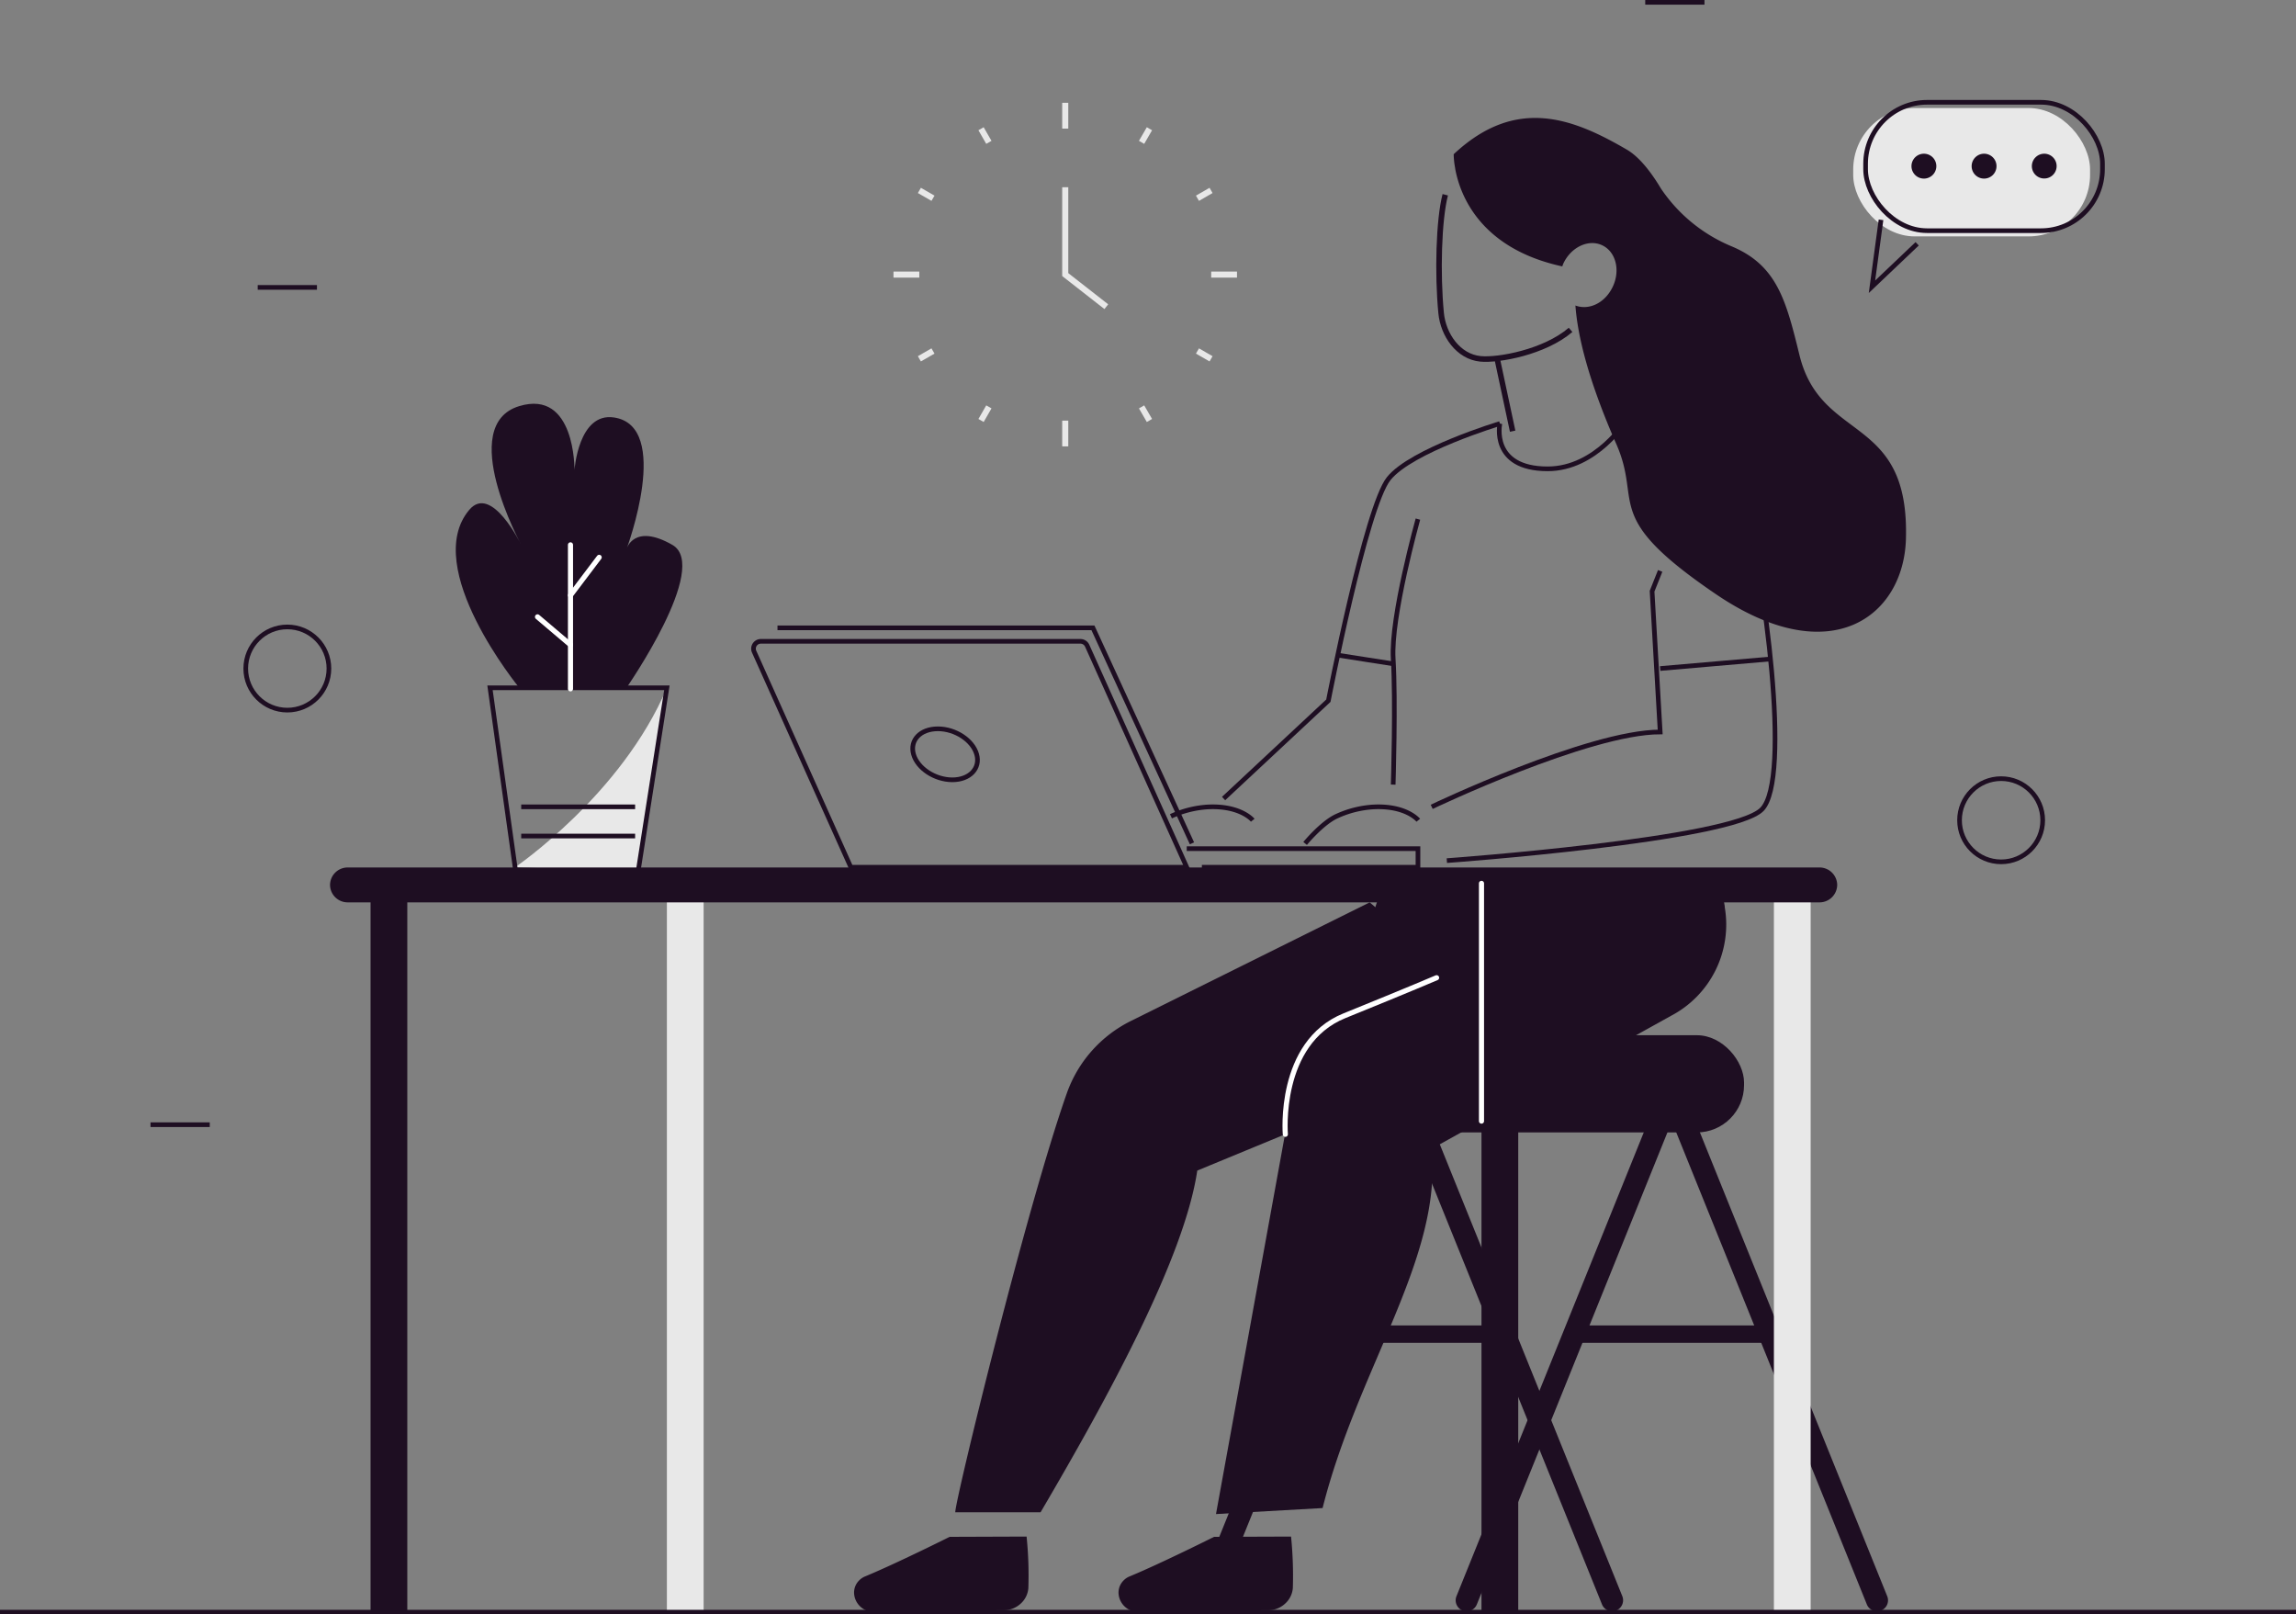 <svg xmlns="http://www.w3.org/2000/svg" viewBox="0 0 493.02 346.58"><rect x="0" y="0" width="493.02" height="346.58" fill="#808080" stroke="none"/><defs><style>.cls-1{fill:#e8e8e8;}.cls-2,.cls-3{fill:#1e0e22;}.cls-2,.cls-4,.cls-5,.cls-7{fill-rule:evenodd;}.cls-10,.cls-11,.cls-4,.cls-5,.cls-6,.cls-7,.cls-8,.cls-9{fill:none;}.cls-10,.cls-4,.cls-5,.cls-6,.cls-8{stroke:#1e0e22;}.cls-10,.cls-11,.cls-4,.cls-5,.cls-6,.cls-8{stroke-miterlimit:10;}.cls-10,.cls-5{stroke-width:1.19px;}.cls-6{stroke-width:0.98px;}.cls-7,.cls-9{stroke:#fff;stroke-linecap:round;stroke-linejoin:round;stroke-width:1.1px;}.cls-11{stroke:#e8e8e8;stroke-width:1.3px;}</style></defs><g id="Calque_2" data-name="Calque 2"><g id="Calque_1-2" data-name="Calque 1"><g id="illustration_contenu_gestion_projet"><path class="cls-1" d="M110.61,186.18s22.89-15.55,32.59-38.52L137,187.15Z"></path><rect class="cls-1" x="143.2" y="189.64" width="7.89" height="156.45"></rect><path class="cls-2" d="M257.93,345.83h0a2.35,2.35,0,0,1-1.3-3.06L301.9,230.69a2.37,2.37,0,0,1,3.07-1.31h0a2.36,2.36,0,0,1,1.3,3.07L261,344.53A2.35,2.35,0,0,1,257.93,345.83Z"></path><rect class="cls-3" x="264.95" y="222.24" width="109.55" height="20.87" rx="10.15"></rect><path class="cls-2" d="M321,288.28H283.32a1.87,1.87,0,0,1-1.87-1.86h0a1.87,1.87,0,0,1,1.87-1.87H321a1.87,1.87,0,0,1,1.86,1.87h0A1.87,1.87,0,0,1,321,288.28Z"></path><path class="cls-2" d="M314.05,345.74h0a2.36,2.36,0,0,1-1.3-3.07l42.77-105.89a2.37,2.37,0,0,1,3.07-1.31h0a2.35,2.35,0,0,1,1.3,3.07l-42.77,105.9A2.36,2.36,0,0,1,314.05,345.74Z"></path><path class="cls-2" d="M403.94,345.74h0a2.35,2.35,0,0,0,1.3-3.07L362.47,236.78a2.37,2.37,0,0,0-3.07-1.31h0a2.36,2.36,0,0,0-1.3,3.07l42.77,105.9A2.36,2.36,0,0,0,403.94,345.74Z"></path><path class="cls-2" d="M347.05,345.74h0a2.37,2.37,0,0,0,1.31-3.07L305.58,236.78a2.35,2.35,0,0,0-3.06-1.31h0a2.37,2.37,0,0,0-1.31,3.07L344,344.44A2.35,2.35,0,0,0,347.05,345.74Z"></path><path class="cls-2" d="M379.81,288.28H339.47a1.87,1.87,0,0,1-1.87-1.86h0a1.87,1.87,0,0,1,1.87-1.87h40.34a1.87,1.87,0,0,1,1.86,1.87h0A1.87,1.87,0,0,1,379.81,288.28Z"></path><path class="cls-2" d="M205.12,324.66c0-2.68,15.31-65.44,23.95-89.94a27.58,27.58,0,0,1,13.75-15.53l51.29-25.47,33.52,28.47L257.09,251.3c-2.74,18.5-18.75,48-33.65,73.36Z"></path><path class="cls-2" d="M272.37,345.69a5.32,5.32,0,0,0,3.57-1.41,5,5,0,0,0,1.67-3.35,83.81,83.81,0,0,0-.38-11.06l-16.53.06s-11.47,5.74-18.13,8.49a3.75,3.75,0,0,0-1.32.89c-2.44,2.5-.39,6.74,3.1,6.69C252.11,345.9,266.45,345.72,272.37,345.69Z"></path><path class="cls-2" d="M215.59,345.69a5.36,5.36,0,0,0,3.57-1.41,5,5,0,0,0,1.66-3.35,82,82,0,0,0-.38-11.06l-16.52.06s-11.48,5.74-18.14,8.49a3.84,3.84,0,0,0-1.32.89c-2.44,2.5-.38,6.74,3.11,6.69C195.33,345.9,209.66,345.72,215.59,345.69Z"></path><path class="cls-2" d="M370.35,194.72l0-.19c-.22-1.28-.42-2.57-.59-3.86-.82-6-2.46-2.48-2.46-2.48-28,2-43.48,5.53-70.38,1.76-2.62,7.83-3.26,9.36-2.74,13.56A38.79,38.79,0,0,0,298,216l-8.39,4a23.17,23.17,0,0,0-13.25,21.14l-15.25,83.9L284,323.75c7.58-30.11,25.77-53.78,23.4-77.11l51.35-28.53h0A22.11,22.11,0,0,0,370.35,194.72Z"></path><path class="cls-4" d="M269,176.09s-2.62-3.24-9.74-2.85a22.08,22.08,0,0,0-7.82,2"></path><path class="cls-4" d="M304.55,176.09s-2.61-3.24-9.74-2.85a22.08,22.08,0,0,0-7.82,2c-3.14,1.45-6.74,5.83-6.74,5.83"></path><polyline class="cls-4" points="254.83 182.19 304.48 182.19 304.48 186.18 258.08 186.18"></polyline><path class="cls-4" d="M254.83,186.18H182.7l-20.76-46.27a1.58,1.58,0,0,1,1.44-2.23H232a1.6,1.6,0,0,1,1.45.94Z"></path><path class="cls-4" d="M209.72,161.93c.86,3-1.48,5.48-5.22,5.48s-7.48-2.45-8.34-5.48,1.48-5.47,5.23-5.47S208.87,158.91,209.72,161.93Z"></path><path class="cls-2" d="M312.47,36.19c1,5.56,5.28,17.15,23,21,.08-.23.15-.45.25-.67,1.69-3.53,5.43-5.25,8.35-3.85s3.91,5.4,2.22,8.92-5.12,5.07-8,4c.47,6.49,2.74,16,8.8,29.78,5.64,12.86-3.37,15.38,21.36,32.18s40.33,4.67,40.81-11.82c.78-26.91-18.1-20.53-22.82-39.34C383.54,64.58,381.64,57,371.87,52.9a34,34,0,0,1-15.22-12.43l-.42-.69h0c-2.05-3.3-4.41-6.21-6.92-7.67-11.5-6.7-23.77-11.55-37.16,1a17,17,0,0,0,.32,3"></path><path class="cls-5" d="M310.34,41.81c-1.41,5.43-1.7,17-.89,25.37.45,4.74,3.7,9.39,8.44,9.86,3.84.38,13.77-1.43,19.36-6.22"></path><path class="cls-4" d="M322.07,90.93s-19,5.73-23.88,11.83-12.95,47.67-12.95,47.67l-22.5,21"></path><path class="cls-4" d="M344.87,87.75s25.77,5,29.8,20.26,10.12,59.16,3.66,65.75-67.65,11-67.65,11"></path><path class="cls-4" d="M307.43,173.21s33.68-16.07,49.06-16.07l-1.74-30.22,1.74-4.36"></path><path class="cls-4" d="M304.47,111.44s-5.87,21-5.31,30,0,27,0,27"></path><rect class="cls-3" x="318.12" y="189.64" width="7.89" height="156.45"></rect><rect class="cls-3" x="79.57" y="189.64" width="7.89" height="156.45"></rect><rect class="cls-1" x="380.91" y="189.64" width="7.89" height="156.45"></rect><path class="cls-2" d="M390.73,193.72H74.64A3.78,3.78,0,0,1,70.87,190h0a3.78,3.78,0,0,1,3.77-3.77H390.73A3.79,3.79,0,0,1,394.5,190h0A3.79,3.79,0,0,1,390.73,193.72Z"></path><line class="cls-6" y1="346.09" x2="493.02" y2="346.09"></line><path class="cls-7" d="M276,243.51s-1.67-19.63,12.69-25.45,19.79-8.16,19.79-8.16"></path><path class="cls-4" d="M322.07,90.93s-2.13,9.72,10.26,9.72c10.48,0,17-10.54,17-10.54"></path><line class="cls-8" x1="356.49" y1="143.52" x2="380.18" y2="141.47"></line><line class="cls-8" x1="287.25" y1="140.65" x2="299.12" y2="142.5"></line><polyline class="cls-4" points="255.95 181.04 234.69 134.79 231.3 134.79 166.95 134.79"></polyline><line class="cls-9" x1="318.12" y1="240.68" x2="318.12" y2="189.64"></line><path class="cls-4" d="M394.05,107.3s2.45-10.42-4.3-11.92-5,10.73-2.62,14.08S393.65,110.4,394.05,107.3Z"></path><polygon class="cls-4" points="136.67 189.35 111.05 189.35 105.22 147.66 143.2 147.66 136.67 189.35"></polygon><path class="cls-2" d="M111.51,147.66s-21.19-25.81-10.75-38.2c4.79-5.69,11.16,7.51,11.16,7.51s-14-25.7-.41-29.79c12.06-3.64,11.85,13.7,11.85,13.7s.85-12.39,8.47-11.26c12.53,1.85,2.74,28.16,2.74,28.16s1.58-5.51,9.8-.81-9.85,30.69-9.85,30.69Z"></path><line class="cls-9" x1="122.5" y1="116.97" x2="122.5" y2="147.88"></line><line class="cls-9" x1="122.5" y1="138.43" x2="115.42" y2="132.43"></line><line class="cls-9" x1="122.5" y1="127.8" x2="128.66" y2="119.65"></line><line class="cls-8" x1="111.92" y1="179.48" x2="136.38" y2="179.48"></line><line class="cls-8" x1="111.92" y1="173.21" x2="136.38" y2="173.21"></line><rect class="cls-1" x="397.95" y="23.19" width="50.86" height="27.56" rx="13.2" transform="translate(846.75 73.94) rotate(-180)"></rect><rect class="cls-8" x="400.61" y="21.96" width="50.86" height="27.56" rx="13.2" transform="translate(852.07 71.48) rotate(-180)"></rect><polyline class="cls-4" points="411.67 52.34 401.97 61.56 403.91 47.19"></polyline><path class="cls-2" d="M436.3,35.65A2.66,2.66,0,1,0,439,33,2.67,2.67,0,0,0,436.3,35.65Z"></path><path class="cls-2" d="M423.37,35.65A2.67,2.67,0,1,0,426,33,2.68,2.68,0,0,0,423.37,35.65Z"></path><path class="cls-2" d="M410.45,35.65A2.67,2.67,0,1,0,413.11,33,2.67,2.67,0,0,0,410.45,35.65Z"></path><circle class="cls-8" cx="61.7" cy="143.52" r="8.93"></circle><circle class="cls-8" cx="429.7" cy="176.09" r="8.93"></circle><line class="cls-8" x1="353.28" y1="0.5" x2="366" y2="0.5"></line><line class="cls-8" x1="55.34" y1="61.7" x2="68.06" y2="61.7"></line><line class="cls-8" x1="32.32" y1="241.45" x2="45.04" y2="241.45"></line><line class="cls-10" x1="321.44" y1="76.79" x2="324.81" y2="92.57"></line><polyline class="cls-11" points="228.74 40.19 228.74 58.95 237.56 65.84"></polyline><line class="cls-11" x1="228.74" y1="22.07" x2="228.74" y2="27.61"></line><line class="cls-11" x1="210.66" y1="27.64" x2="212.34" y2="30.56"></line><line class="cls-11" x1="197.42" y1="40.88" x2="200.34" y2="42.56"></line><line class="cls-11" x1="191.86" y1="58.95" x2="197.4" y2="58.95"></line><line class="cls-11" x1="197.42" y1="77.03" x2="200.34" y2="75.35"></line><line class="cls-11" x1="210.66" y1="90.27" x2="212.34" y2="87.35"></line><line class="cls-11" x1="228.74" y1="95.83" x2="228.74" y2="90.3"></line><line class="cls-11" x1="246.82" y1="90.27" x2="245.13" y2="87.35"></line><line class="cls-11" x1="260.05" y1="77.03" x2="257.13" y2="75.35"></line><line class="cls-11" x1="265.62" y1="58.95" x2="260.08" y2="58.95"></line><line class="cls-11" x1="260.05" y1="40.88" x2="257.13" y2="42.56"></line><line class="cls-11" x1="246.82" y1="27.64" x2="245.13" y2="30.56"></line></g></g></g></svg>